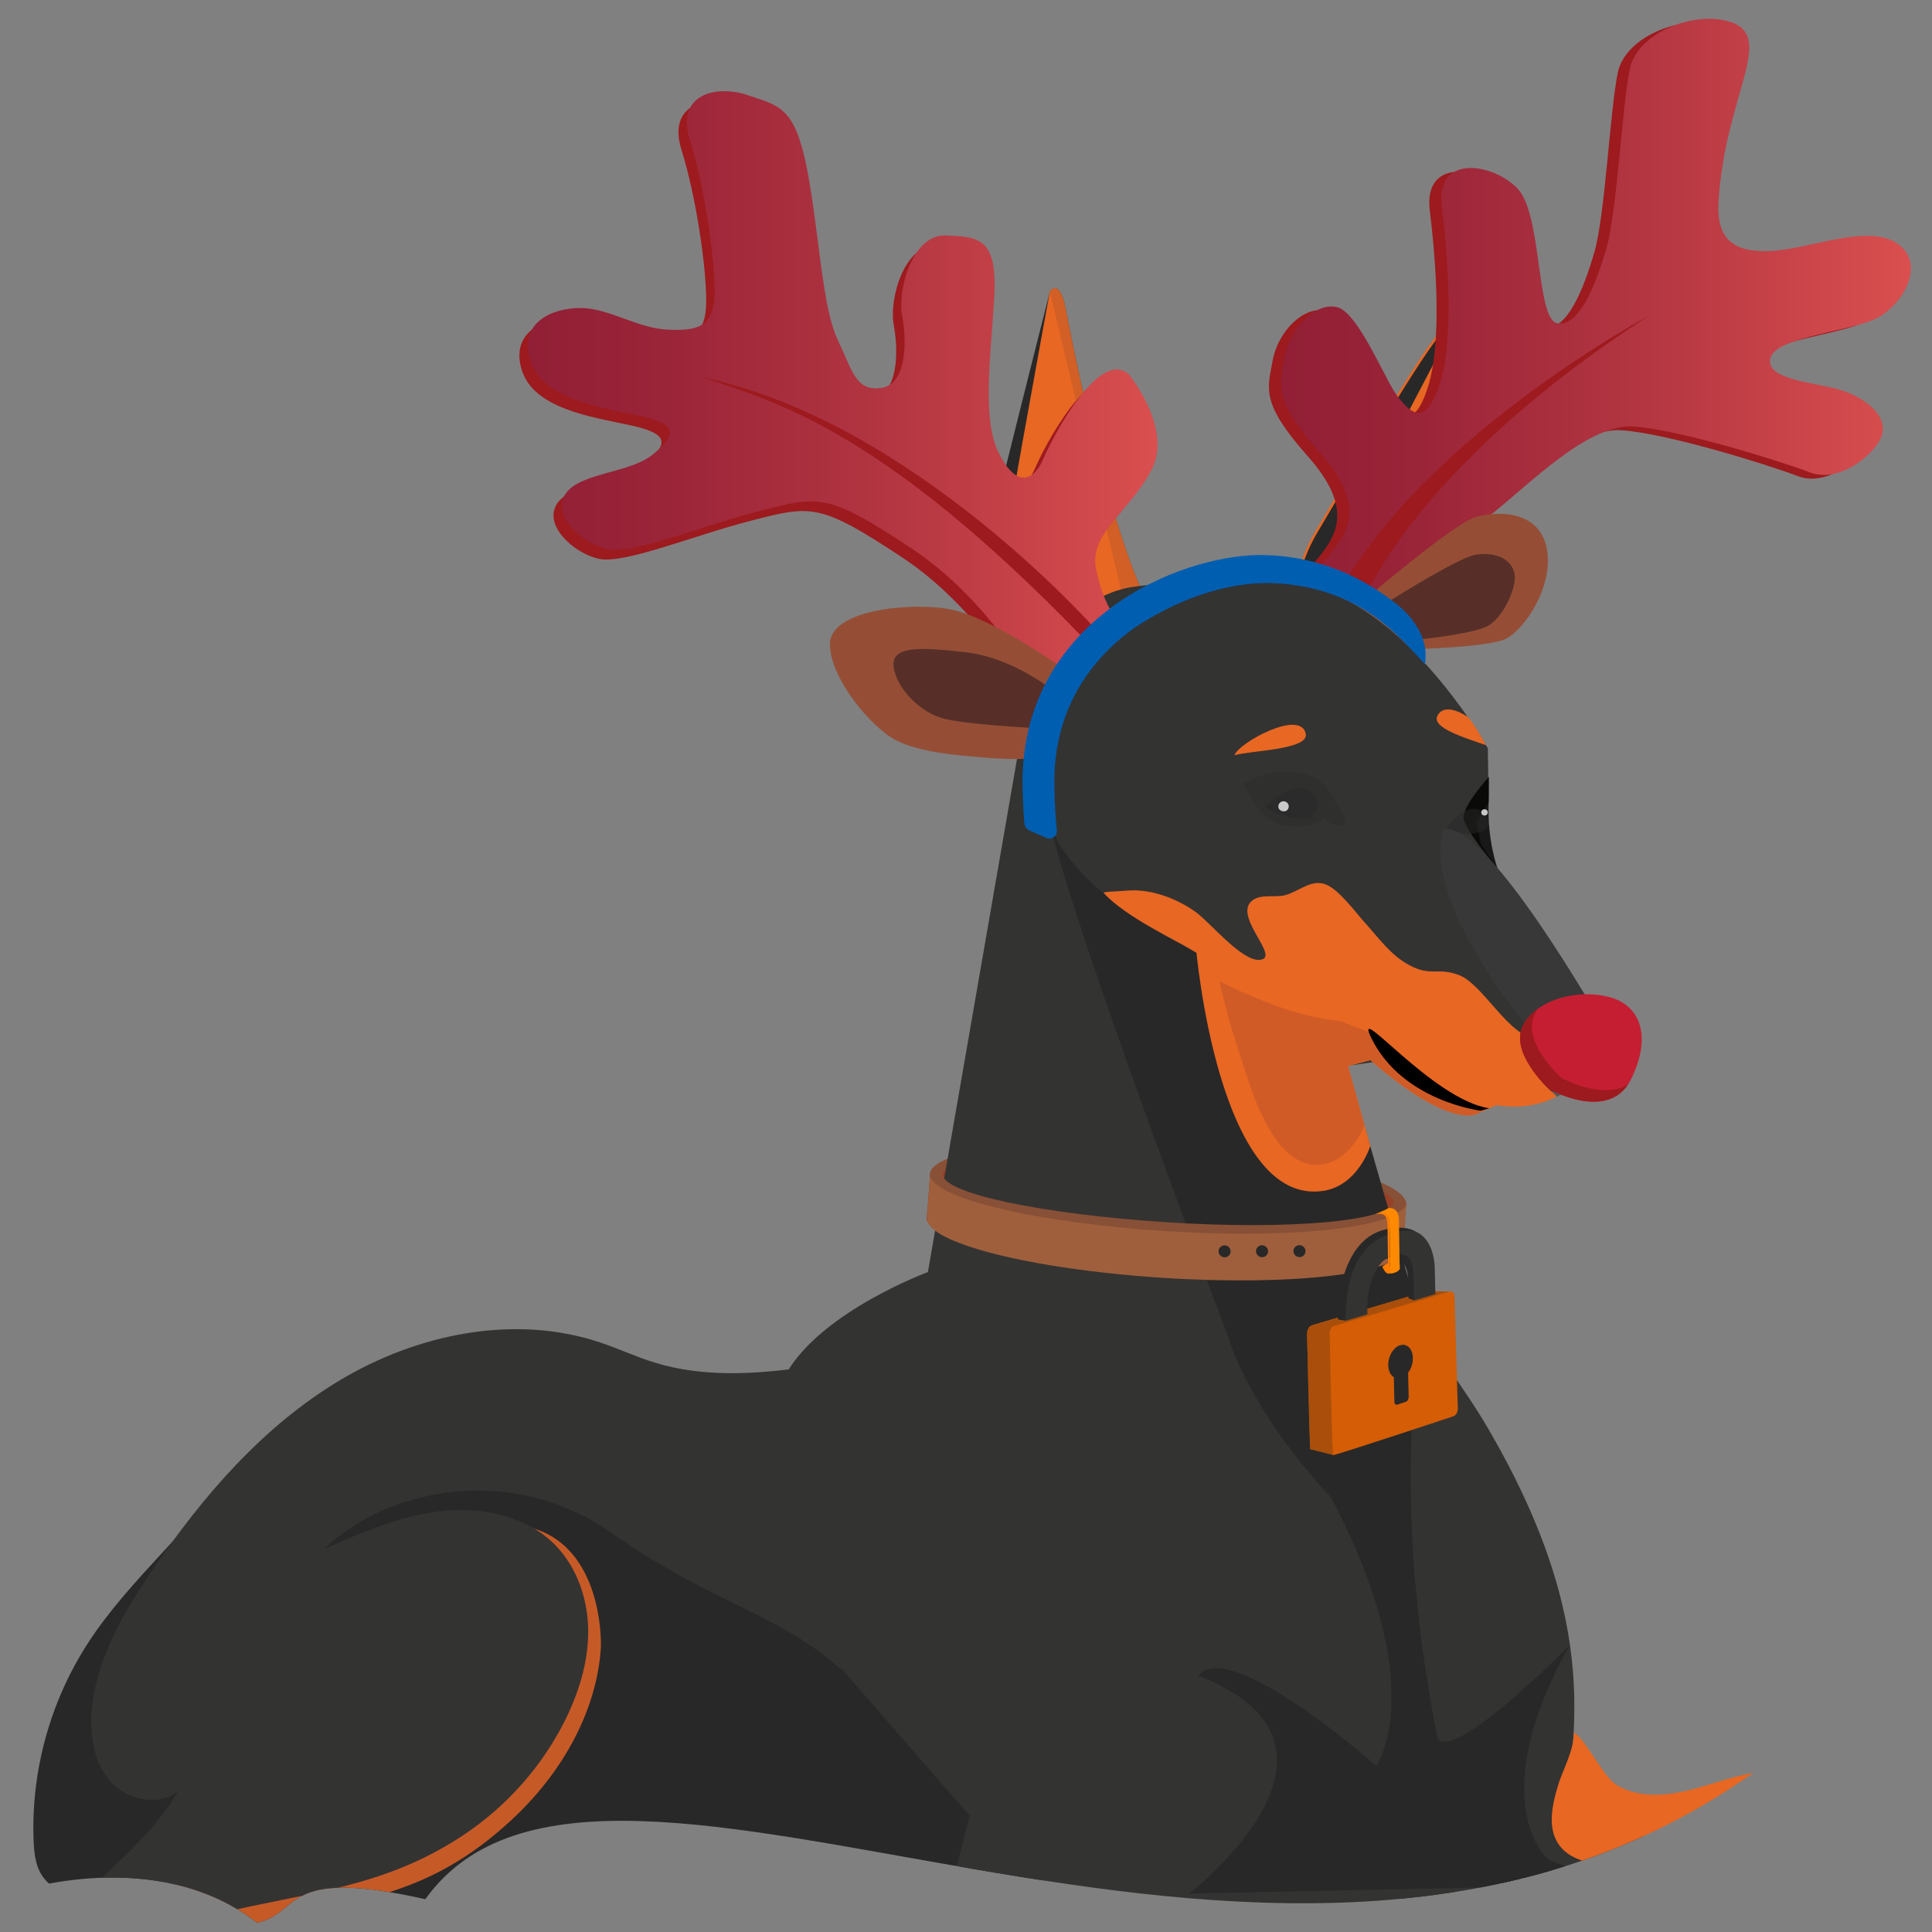 <?xml version="1.0" encoding="UTF-8"?>
<svg xmlns="http://www.w3.org/2000/svg" xmlns:xlink="http://www.w3.org/1999/xlink" viewBox="0 0 208 208">
  <rect x="0" y="0" width="208" height="208" fill="#808080" stroke="none"/>
  <defs>
    <style>
      .cls-1, .cls-2 {
        fill: none;
      }

      .cls-3 {
        fill: #535956;
      }

      .cls-4 {
        fill: #954e35;
      }

      .cls-5 {
        fill: #ff8a00;
      }

      .cls-6 {
        fill: #e86722;
      }

      .cls-7 {
        fill: url(#linear-gradient-2);
      }

      .cls-8 {
        fill: url(#linear-gradient);
      }

      .cls-9 {
        fill: #fff;
        opacity: .75;
      }

      .cls-10 {
        fill: #d15f26;
      }

      .cls-11 {
        fill: #d05b26;
      }

      .cls-12 {
        isolation: isolate;
      }

      .cls-13 {
        fill: #c51e32;
      }

      .cls-14 {
        fill: #964028;
      }

      .cls-15 {
        fill: #572f28;
      }

      .cls-2 {
        stroke: #e86722;
        stroke-miterlimit: 10;
        stroke-width: .49px;
      }

      .cls-16 {
        fill: #ff7d00;
      }

      .cls-17 {
        opacity: .29;
      }

      .cls-17, .cls-18 {
        mix-blend-mode: multiply;
      }

      .cls-17, .cls-18, .cls-19 {
        fill: #282828;
      }

      .cls-18 {
        opacity: .51;
      }

      .cls-20 {
        fill: #a94f0b;
      }

      .cls-21 {
        fill: #005eb1;
      }

      .cls-22 {
        opacity: .81;
      }

      .cls-23 {
        fill: #d45d05;
      }

      .cls-24 {
        fill: #9d1a1e;
      }

      .cls-25 {
        fill: #885036;
      }

      .cls-26 {
        fill: #383838;
      }

      .cls-27 {
        fill: #c65a27;
      }

      .cls-28 {
        fill: #9f5f3c;
      }

      .cls-29 {
        clip-path: url(#clippath);
      }

      .cls-30 {
        fill: #333332;
      }
    </style>
    <clipPath id="clippath">
      <path class="cls-1" d="M206.54.61L-1.44,3.74,1.57,203.71s15.21-5.19,26.1,3.29c4.92-1.09,2.49-6.05,18.12-2.53,19.37-27.02,90.56,22.7,142.19-13.07,11.29-7.46,21.46,2.18,21.46,2.18L206.54.61Z"/>
    </clipPath>
    <linearGradient id="linear-gradient" x1="56.8" y1="42.28" x2="124.62" y2="42.28" gradientUnits="userSpaceOnUse">
      <stop offset="0" stop-color="#911f35"/>
      <stop offset=".21" stop-color="#9a2438"/>
      <stop offset=".56" stop-color="#b23541"/>
      <stop offset="1" stop-color="#da4f4f"/>
    </linearGradient>
    <linearGradient id="linear-gradient-2" x1="137.91" y1="35.14" x2="205.73" y2="35.14" xlink:href="#linear-gradient"/>
  </defs>
  <g class="cls-12">
    <g id="Snow">
      <g class="cls-29">
        <g>
          <path class="cls-14" d="M100.16,126.2l-.41,5.26,51.22,3.26.43-5.22s-2.37-2.04-5.16-2.68c0,0-28.89-6.98-46.08-.61Z"/>
          <path class="cls-25" d="M126.02,124.23c13.01.84,23.53,3.13,24.03,5.18l1.34.09c-.37-2.58-11.5-5.34-25.31-6.23-13.84-.89-25.25.42-25.93,2.94l1.34.09c.73-1.98,11.48-2.9,24.52-2.06Z"/>
          <g>
            <path class="cls-2" d="M139.88,67.62s-1.43-4.6,1.96-10.31c3.39-5.71,13.12-22.54,14.18-22.11s.33,31.88-5.63,38.07l-10.52-5.65Z"/>
            <path class="cls-19" d="M111.4,83.54s-8.29-8.66-8.04-11.95c.25-3.28,9.68-40.22,9.68-40.22,0,0,1.04-1.51,1.69,1.91.66,3.42,4.59,23.47,8.95,31.9l-12.27,18.36Z"/>
            <path class="cls-19" d="M4.96,202.47c-1.07-1.1-1.28-2.74-1.34-4.26-.3-7.48,1.77-15.03,5.86-21.33,2.26-3.49,5.11-6.58,7.93-9.65,2.48-2.7,5.02-5.43,8.19-7.3,3.05-1.79,6.54-2.68,9.98-3.54,4.18-1.04,8.38-2.06,12.66-2.51,6.62-.69,13.31,0,19.91.91,8.37,1.16,16.95,2.77,23.99,7.36,6.63,4.33,11.37,10.98,14.98,17.96,2.74,5.3,4.94,10.98,5.38,16.91.44,5.93-1.03,12.17-4.94,16.7-12.23-5.83-25.83-8.85-39.41-8.74-1.71.01-3.49.09-5,.9-1.26.67-2.23,1.8-3.54,2.38-.98.43-2.08.51-3.15.57-9.03.53-18.12.15-27.08-1.12-4.52-.64-9-1.51-13.43-2.6-1.84-.45-3.7-1.17-5.58-1.37s-3.86.33-5.42-1.26Z"/>
            <path class="cls-27" d="M64.68,177.49c-.33,5.29-2.98,12.32-9.68,18.51-8.15,7.53-14.52,7.71-18.62,9.6,6.23-.34,14.2.5,20.43.16,1.93-.1,4.03-.16,5.58.97.63.46,1.12,1.09,1.6,1.71,1.03,1.34.59,2.63,1.63,3.97-1.36.78-2.02,2.58-1.47,4.03-2.52-.23-4.33-.22-6.81.26.27.48-.32,1.15-.32,1.7-1.12-.16-7.33-1.71-8.85-2.55-.38,0-5.17.01-8.28,0-3.32-.01-17.64-.58-18.95-.58-1.21,0-2.22-2.61-5.17-4-.74-.35-1.52-.75-1.87-1.48-.49-1.01.04-2.21.7-3.13,1.94-2.68,4.97-4.43,8.11-5.55,3.14-1.12,6.45-1.7,9.68-2.56,3.29-.87,6.5-2.02,9.67-3.25,2.51-.97,5.06-2.04,7.03-3.85,1.67-1.54,2.83-3.54,3.95-5.51,1.38-2.43,2.77-4.95,3.15-7.71.28-2.02,0-4.08-.29-6.1-.31-2.2-3.66-9.36,1.83-7.49,6.81,2.32,7.05,11.28,6.95,12.85Z"/>
            <path class="cls-6" d="M114.05,79.03s-7.26-10.02-7-13.3c.25-3.28,5.98-34.36,5.98-34.36,0,0,1.04-1.51,1.69,1.91.66,3.42,4.59,23.47,8.95,31.9l-9.62,13.85Z"/>
            <path class="cls-10" d="M121.74,67.89l-8.71-36.52s1.04-1.51,1.69,1.91c.66,3.42,4.59,23.47,8.95,31.9l-1.92,2.71Z"/>
            <path class="cls-19" d="M139.88,67.62s-1.43-4.6,1.96-10.31c3.39-5.71,13.12-22.54,14.18-22.11s.33,31.88-5.63,38.07l-10.52-5.65Z"/>
            <path class="cls-10" d="M148.65,72.16s6.2-9.1,7.38-36.97c1.06.43.33,31.88-5.63,38.07l-1.75-1.11Z"/>
            <path class="cls-6" d="M148.59,72.34s5.64-5.69,7.43-37.15c1.06.43-13.41,22.85-13.7,33.88l6.27,3.27Z"/>
            <path class="cls-30" d="M172.36,110.04l-12.93-19.18-.49-2.38,1.33-2.11-.09-5.81s-9.63-16.99-21.13-17.71c-11.5-.72-17.53.41-17.53.41,0,0-12.52,1.83-11.94,20.14l3.74,5.55,3.68,9.98,28.13,15.81,20.38-2.97-.23-.53,7.08-1.23Z"/>
            <path class="cls-30" d="M109.55,81.38l-9.65,55.57s-11.23,4.14-15.16,10.76c-3.93,6.61-1.67,23.27-1.67,23.27l21.33,24.51-5.14,20.14s-.56,3.19,6.1,3.29c6.65.1,41.9-1.62,41.9-1.62,0,0,19.24-7.44,20.68-18.59,1.44-11.15,5.09-23.52-8.35-45.96,0,0-4.13-6.69-6.38-8.64l-10.86-38.77-32.81-23.94Z"/>
            <polygon class="cls-30" points="163.38 204.19 167.27 194.08 190.11 202.38 163.38 204.19"/>
            <polygon class="cls-30" points="135.23 218.19 151.4 203.85 174.66 203.08 176.25 215.33 135.23 218.19"/>
            <path class="cls-19" d="M113.18,89.24c3.04,12.67,19.08,54.77,19.08,54.77,0,0,1.93,7.39,11.04,17.21,10.84,20.54,4.87,28.88,4.87,28.88,0,0-15.78-13.95-19.16-9.69,19.62,7.6-.99,23.45-.99,23.45l33.55-.7s5.92-.9,5.78-2.42c-3.24-2.29-5.96-10.1,1.63-23.6,0,0-12.44,12.63-14.2,10.02-5.33-26.34-1.68-44.37-1.68-44.37l-9.89-34.41s-24.78-7.31-30.03-19.15Z"/>
            <path class="cls-6" d="M161.07,119l-.72.32-1.38.61s-2.85,1.68-11.43-5.79l-2.41.63,2.4,8.6s-1.31,4.27-5.07,4.84c-11.31,1.72-13.7-26.16-13.7-26.16l10.94,3.56,8.18,1.22,13.18,12.17Z"/>
            <path class="cls-11" d="M159.72,119.46c-3.21-.64-5.94-2.64-8.32-4.76-.5-.44-.98-.89-1.43-1.35-.23-.07-.45-.18-.65-.33-.69-.52-1.22-1.14-1.67-1.81-1.12-.4-2.23-.82-3.33-1.27-2.82-.28-5.5-1.06-8.19-2.13-1.63-.65-3.26-1.34-4.82-2.15.52,2.51,1.23,4.99,2.03,7.43.94,2.88,1.81,5.94,3.38,8.57,1.22,2.05,3.15,4.19,5.82,3.67,2.06-.4,3.52-2.24,4.37-4.18l-1.78-6.38,2.41-.63c8.58,7.47,11.43,5.79,11.43,5.79l.29-.13s.33-.2.54-.32c-.02,0-.05,0-.07-.01Z"/>
            <path class="cls-6" d="M169.14,111.86c-.91.04-1.82.09-2.73.09-.49,0-.74.15-1.05-.2h0c-2.82,0-5.71-5.82-8.3-6.78-2.31-.85-2.97.17-5.25-1.02-2.06-1.07-3.34-2.93-4.89-4.64-.99-1.09-2.8-3.61-4.26-4.12-1.54-.54-2.84.8-4.29,1.18-1.07.29-2.57-.14-3.5.54-2.32,1.68,3.28,6.36.66,6.43-1.95.05-5.28-4.07-6.81-5.16-1.98-1.42-4.76-2.51-7.35-2.3-1.67.14-2.8.09-2.48.32,2.25,2.48,7.71,5.03,9.1,5.89,2.05,1.27,4.14,2.08,6.42,2.86,4.21,1.44,8.32,2.79,12.53,3.58,1.7,1.39,3.34,2.86,4.84,4.48,1.78,1.92,3.42,3.71,5.83,4.87,4.31,2.07,9.49,1.68,12.56-1.88.82-.95.35-1.99.5-4.2-.52.04-1.04.03-1.55.05Z"/>
            <path class="cls-17" d="M141.76,83.84c.84.5,1.45,1.4,1.93,2.23.5.87,1.1,1.71,1.19,2.71-.78.37-1.68,0-2.26-.63-1.74,1.03-4.01,1.09-5.81.17-1.04-.53-2.33-2.65-2.97-3.9,3.05-2.11,6.89-1.2,7.92-.59Z"/>
            <path class="cls-6" d="M132.9,81.31c1.79-.52,8.03-.59,7.68-2.31-.53-2.7-7.22.96-7.68,2.31Z"/>
            <path class="cls-6" d="M159.99,80.23c-2.34-.81-5.81-1.87-5.26-3.12.5-1.12,1.92-.84,3.28.07.34.23,1.57,2.29,1.98,3.05Z"/>
            <path class="cls-22" d="M160.3,83.62s-2.84,3.12-2.73,4.45c.12,1.34,3.67,5.45,3.67,5.45,0,0-1.15-3-.97-7.15.04-.95.03-2.76.03-2.76Z"/>
            <g>
              <path class="cls-18" d="M155.72,89.16s2.38-3.49,4.29-1.42c0,0,.96,1.59-1.02,1.92-1.98.33-3.27-.5-3.27-.5Z"/>
              <ellipse class="cls-9" cx="159.83" cy="87.46" rx=".35" ry=".34" transform="translate(-1.3 2.41) rotate(-.86)"/>
            </g>
            <path class="cls-18" d="M136.3,86.8s3.52-3.74,5.41-.9c0,0,.85,2.09-1.59,2.11s-3.82-1.21-3.82-1.21Z"/>
            <ellipse class="cls-9" cx="138.19" cy="86.81" rx=".56" ry=".55" transform="translate(-1.29 2.09) rotate(-.86)"/>
            <path class="cls-17" d="M136,86.66s4.72,1.53,6.1,1.26c0,0-3.24,1.13-6.1-1.26Z"/>
            <path class="cls-26" d="M155.48,89.28s-3.49,6.2,10.06,22.67l6.82-1.91s-12.21-21.57-16.88-20.76Z"/>
            <path d="M147.63,111.74c-2.07-4.23,6.58,6.67,12.71,7.58l-.92.26s-8.44-.99-11.79-7.84Z"/>
            <path class="cls-6" d="M174.03,192.17c2.32,1.41,5.3,1.2,7.95.53,2.64-.67,5.21-1.75,7.93-1.93,5.69-.38,10.9,3.2,14.75,7.34,3.85,4.14,6.93,9.02,11.32,12.6.95.77,1.97,1.5,2.6,2.54s.74,2.5-.11,3.37c-.35.36-.83.58-1.19.94-.83.84-.75,2.16-.89,3.33-.14,1.16-.9,2.53-2.08,2.41-.51-.05-.95-.38-1.45-.48-2.1-.4-3.03,3.16-5.17,3.3-1.64.11-2.67-1.85-4.26-2.25-1.1-.27-2.26.25-3.38.07-1.56-.25-2.54-1.75-3.32-3.11-2.58-4.5-5.17-8.99-7.75-13.49-1.08-1.88-2.25-3.85-4.17-4.88-1.45-.78-3.16-.93-4.81-1.07-2.1-.17-4.19-.34-6.29-.51-2.12-.17-4.51-.48-5.79-2.16-1-1.31-.99-2.99-.66-4.65.14-.72.35-1.43.56-2.11.42-1.36,1.65-3.57,1.62-5.43,1.13.51,3.21,4.82,4.58,5.63Z"/>
            <path class="cls-19" d="M161.27,203.17s3.25-4.56,4.18-3.75c3.73,3.27,18.7,2.9,18.7,2.9l-22.88.85Z"/>
            <path class="cls-30" d="M34.94,166.76c3.95-1.74,7.97-3.5,12.26-4.04,4.29-.54,8.97.3,12.14,3.2,2.59,2.37,3.9,5.9,3.98,9.38.08,3.48-.98,6.92-2.55,10.04-2.5,4.95-6.33,9.23-10.99,12.3-8.55,5.63-16.49,6.02-26.48,8.43-1.55.37-5.91,1.73-6.89,2.98,3.87.96,7.59,3.85,10.64,6.38-7.96-.13-15.39-.08-22.83-1.8-.51-.12-1.07-.28-1.36-.71-.4-.62-.05-1.43.34-2.06,4.21-6.84,11.93-11.06,15.96-18-2.09,1.67-5.45.94-7.23-1.04-1.79-1.98-2.25-4.83-2.06-7.48.41-5.55,3.34-10.6,6.49-15.23,5.43-7.98,11.89-15.52,20.23-20.51,8.34-4.99,18.79-7.16,28.02-4.07,1.98.66,3.88,1.56,5.88,2.17,5.16,1.59,10.73,1.27,16.09.51.1,10.82,2.11,21.97,4.1,32.61-6.94-6.21-13.87-7.07-24.87-14.81-4.57-3.22-10.27-4.87-15.88-4.49s-10.96,2.39-15.01,6.23Z"/>
            <path class="cls-3" d="M167.63,118.07s-3.72-3.33-3.42-5.15,7.88-3.36,7.88-3.36l2.39,3.3s.88,1.71-6.84,5.2Z"/>
            <path d="M164.57,114.39s1.06,1.45,2.06.86c1.09-.67,2.56-.73,2.91-.3.48.59.09,1.02.09,1.02,0,0-2.03,2.2-2.83,1.3-1.56-1.43-2.23-2.87-2.23-2.87Z"/>
            <path d="M172.63,115.33c.83-.61,1.36-1.15,1.65-1.59.67-1.37-1.88.1-2.08,1.04-.19.64.36.61.43.55Z"/>
          </g>
          <path class="cls-24" d="M120.7,41.42s4.6,5.66,2.46,10.05c-2.14,4.38-6.82,6.92-6.06,10.77.76,3.84,2.19,5.4,2.19,5.4l-7.77,8.85s-5.4-10.53-14.32-16.43c-8.92-5.9-9.82-5.69-16.31-4.01-6.5,1.68-13.77,4.75-16.49,4.1s-5.97-3.67-4.4-5.96c1.57-2.3,6.99-2.18,9.47-4.29,2.48-2.11,2.66-3.2-1.67-4.13-4.33-.92-10.36-1.82-11.63-5.95-1.27-4.13,2.52-5.67,5.53-5.62,3.01.05,6.05,2.18,9.27,2.33,3.21.15,5.01-.27,5.06-3.93s-1.08-11.45-2.66-16.47c-1.58-5.02,2.92-5.98,6.25-4.84,3.33,1.14,5.03,1.21,6.34,7.81,1.3,6.6,1.63,14.9,3.29,18.44,1.66,3.53,1.99,5.61,4.69,5.27s2.84-4.79,2.29-7.75c-.55-2.96,1.17-8.82,4.69-8.67,3.51.14,5.62.21,5.22,6.74-.4,6.53-1.31,12.97.45,16.6s3.66,3.41,4.83.72c1.16-2.69,6.14-12.05,9.29-9.04Z"/>
          <path class="cls-8" d="M121.59,40.38s4.6,5.66,2.46,10.05-6.82,6.92-6.06,10.77c.76,3.84,2.19,5.4,2.19,5.4l-8.2,8.13s-4.96-9.81-13.88-15.71c-8.92-5.9-9.82-5.69-16.31-4.01-6.5,1.68-13.77,4.75-16.49,4.1-2.72-.65-5.97-3.67-4.4-5.96,1.57-2.3,6.99-2.18,9.47-4.29,2.48-2.11,2.66-3.2-1.67-4.13-4.33-.92-10.36-1.82-11.63-5.95-1.27-4.13,2.52-5.67,5.53-5.62,3.01.05,6.05,2.18,9.27,2.33,3.21.15,5.01-.27,5.06-3.93s-1.08-11.45-2.66-16.47c-1.58-5.02,2.92-5.98,6.25-4.84,3.33,1.14,5.03,1.21,6.34,7.81,1.3,6.6,1.63,14.9,3.29,18.44,1.66,3.53,1.99,5.61,4.69,5.27,2.7-.34,2.84-4.79,2.29-7.75-.55-2.96,1.17-8.82,4.69-8.67,3.51.14,5.62.21,5.22,6.74-.4,6.53-1.31,12.97.45,16.6,1.76,3.63,3.66,3.41,4.83.72,1.16-2.69,6.14-12.05,9.29-9.04Z"/>
          <path class="cls-24" d="M185.04,2.78c-3.68-1.3-10.02,1.04-10.86,5.01-.84,3.97-1.37,15.34-2.52,19.32-1.14,3.97-2.98,8.55-5.3,8.09-2.31-.46-1.58-11.84-4.33-14.57-2.75-2.73-8.78-3.62-8.1,2,.69,5.62,1.32,14.32-.21,19.08s-3.16,3.11-4.49,1.45c-1.33-1.66-4.25-9.13-6.57-9.69-2.32-.56-5.08,2.25-5.64,5.32-.56,3.07-1.34,4.57,3.77,10.32,5.1,5.76,3.04,8.65.87,11.26-2.17,2.6-.67,2.38-.67,2.38l9.43,4.46s4.36-7.93,8.62-11.26c4.26-3.33,10.59-9.95,15.51-9.63,4.92.32,15.81,3.72,19.04,4.95s7.29-2.19,7.76-4.17c.47-1.98-1.76-3.83-4.38-4.68s-8.24-1.06-7.68-3.44c.57-2.38,8.99-2.9,11.67-4.43s5.13-5.81,1.99-7.94c-3.14-2.13-9.22.53-13.43.8-4.21.26-6.06-1.28-5.8-5.35.73-11.48,6.16-17.59,1.31-19.3Z"/>
          <path class="cls-7" d="M186.33,2.38c-3.68-1.3-10.02,1.04-10.86,5.01-.84,3.97-1.37,15.34-2.52,19.32-1.14,3.97-2.98,8.55-5.3,8.09-2.31-.46-1.58-11.84-4.33-14.57-2.75-2.73-8.78-3.62-8.1,2,.69,5.62,1.32,14.32-.21,19.08-1.53,4.77-3.16,3.11-4.49,1.45-1.33-1.66-4.25-9.13-6.57-9.69-2.32-.56-5.08,2.25-5.64,5.32-.56,3.07-1.34,4.57,3.77,10.32,5.1,5.76,3.04,8.65.87,11.26-2.17,2.6-.67,2.38-.67,2.38l8.52,5.9s5.28-9.37,9.54-12.7c4.26-3.33,10.59-9.95,15.51-9.63,4.92.32,15.81,3.72,19.04,4.95,3.23,1.24,7.29-2.19,7.76-4.17.47-1.98-1.76-3.83-4.38-4.68-2.62-.85-8.24-1.06-7.68-3.44.57-2.38,8.99-2.9,11.67-4.43,2.69-1.52,5.13-5.81,1.99-7.94-3.14-2.13-9.22.53-13.43.8-4.21.26-6.06-1.28-5.8-5.35.73-11.48,6.16-17.59,1.31-19.3Z"/>
          <path class="cls-4" d="M113.84,71.54s-7.33-5.14-11.53-5.94-12.93.02-12.96,3.72c-.03,3.7,4.5,9.06,7.14,10.39,2.64,1.34,6.75,1.62,9.37,1.84,2.62.22,5.33.26,5.33-.08s2.65-9.94,2.65-9.94Z"/>
          <g>
            <path class="cls-4" d="M147.51,64.06s9.02-7.67,11.29-8.36c2.53-.76,6.94-.74,7.73,3.37s-2.53,8.91-4.53,9.76c-2.01.86-9.52,1.05-9.52,1.05l-4.96-5.82Z"/>
            <path class="cls-15" d="M148.37,65.47s8.51-5.44,10.49-5.75c2.33-.36,3.93.59,4.2,2.07s-1.27,4.8-2.97,5.65c-1.7.85-7.56,1.43-7.56,1.43l-4.15-3.41Z"/>
          </g>
          <path class="cls-15" d="M113.09,74.13s-4.19-3.35-9.14-3.91c-4.72-.53-7.96-.74-7.75,1.49.21,2.23,2.78,5.04,5.5,5.68,2.72.65,9.54.98,9.54.98l1.86-4.25Z"/>
          <path class="cls-24" d="M118.04,67.84s-19.82-22.52-42.34-27.19c7.95,2.67,19.29,5.69,40.8,27.91.56-.15,1.54-.72,1.54-.72Z"/>
          <path class="cls-24" d="M177.49,34.01s-22.52,12.04-32.49,28.3c1.68,1.02,2.36,1.23,2.36,1.23,0,0,5.92-13.88,30.12-29.53Z"/>
          <path class="cls-21" d="M110.86,89.42c-.33-.14-.56-.45-.58-.8-.1-1.25-.16-2.58-.19-4.01-.15-9.76,4.97-15.72,9.28-19,5.55-4.22,12.08-5.79,15.99-5.85s9.35.89,14.74,5.08c0,0,4.02,2.74,3.3,6.68-4.12-4.7-8.15-7.99-15.2-8.67-8.83-.85-16.65,5.17-16.65,5.17-3.74,2.84-8.17,8.02-8.04,16.54.03,1.77.12,3.38.27,4.85.06.6-.55,1.04-1.11.8l-1.81-.78Z"/>
          <path class="cls-13" d="M166.8,117.27s6.48,3.65,8.8-1.08c2.31-4.73.89-7.8-2.01-8.75-2.9-.95-7.66-.26-9.5,2.74-1.84,3,2.72,7.09,2.72,7.09Z"/>
          <path class="cls-24" d="M164.08,110.17c.39-.64.92-1.17,1.54-1.6-.09.12-.18.24-.26.37-1.84,3,2.72,7.09,2.72,7.09,0,0,4.33,2.44,7.18.74-2.55,3.82-8.46.5-8.46.5,0,0-4.55-4.1-2.72-7.09Z"/>
          <g>
            <path class="cls-1" d="M110.91,132.19c-.36-.02-.67.24-.69.6,0,.07,0,.13.02.19.06.27.3.47.59.49.29.02.55-.16.65-.41.02-.06.04-.12.04-.18.02-.35-.25-.66-.61-.68Z"/>
            <path class="cls-1" d="M114.9,132.72c-.36-.02-.67.24-.69.6,0,.07,0,.13.02.19.06.27.3.47.59.49.29.02.55-.16.65-.41.02-.06.04-.12.04-.18.02-.35-.25-.66-.61-.68Z"/>
            <path class="cls-1" d="M126.02,124.23c-13.04-.84-23.79.08-24.52,2.06l48.56,3.12c-.5-2.06-11.02-4.34-24.03-5.18Z"/>
            <path class="cls-1" d="M118.89,133.24c-.36-.02-.67.24-.69.6,0,.07,0,.13.02.19.06.27.3.47.59.49.29.02.55-.16.65-.41.02-.06.04-.12.04-.18.02-.35-.25-.66-.61-.68Z"/>
            <path class="cls-1" d="M101.46,126.47c-.05.69,1.07,1.41,3.06,2.09,4.11,1.42,11.95,2.7,20.99,3.29,9.04.58,16.99.32,21.25-.56,2.07-.43,3.27-.99,3.31-1.68,0-.06,0-.13-.02-.19l-48.56-3.12c-.02.06-.04.12-.04.18Z"/>
            <path class="cls-1" d="M135.92,134.07c-.36-.02-.67.24-.69.6,0,.07,0,.13.02.19.06.27.3.47.59.49.29.02.55-.16.65-.41.02-.06.04-.12.04-.18.02-.35-.25-.66-.61-.68Z"/>
            <path class="cls-1" d="M139.94,134.06c-.36-.02-.67.24-.69.6,0,.07,0,.13.02.19.06.27.3.47.59.49.29.02.55-.16.65-.41.02-.06.04-.12.04-.18.02-.35-.25-.66-.61-.68Z"/>
            <path class="cls-1" d="M131.89,134.08c-.36-.02-.67.24-.69.6,0,.07,0,.13.02.19.06.27.3.47.59.49.29.02.55-.16.65-.41.02-.06.04-.12.04-.18.02-.35-.25-.66-.61-.68Z"/>
            <path class="cls-28" d="M150.06,129.41c.02.06.02.13.02.19-.05.69-1.25,1.26-3.31,1.68-4.26.88-12.2,1.14-21.25.56-9.04-.58-16.88-1.87-20.99-3.29-1.99-.69-3.11-1.41-3.06-2.09,0-.06.02-.12.04-.18l-1.34-.09c-.02.06-.03.12-.04.18l-.32,4.77c-.18,2.63,11.16,5.51,25.32,6.43,14.16.91,25.79-.48,25.96-3.11l.32-4.77c0-.06,0-.13-.01-.19l-1.34-.09ZM132.45,134.95c-.1.26-.36.43-.65.41-.29-.02-.52-.23-.59-.49-.01-.06-.02-.12-.02-.19.02-.35.33-.62.69-.6s.63.33.61.68c0,.07-.02.13-.04.18ZM136.48,134.94c-.1.26-.36.43-.65.41-.29-.02-.52-.23-.59-.49-.01-.06-.02-.12-.02-.19.02-.35.33-.62.69-.6.36.02.63.33.61.68,0,.07-.02.13-.04.18ZM140.51,134.93c-.1.26-.36.43-.65.41-.29-.02-.52-.23-.59-.49-.01-.06-.02-.12-.02-.19.02-.35.33-.62.69-.6s.63.33.61.68c0,.07-.02.13-.04.18Z"/>
            <path class="cls-20" d="M152.8,139.24l.84-.25c.27-.08.5.14.51.5l.36,12.11c.01.36-.2.72-.48.82,0,0-12.87,3.7-12.96,3.61-.1-.09-.35-12.52-.35-12.52,0-.37.21-.74.49-.82l.85-.25,10.75-3.2ZM149.33,140.3l-5,1.47M151.57,147.83c.34-.43.55-1.03.53-1.63-.02-.98-.64-1.59-1.38-1.36-.74.23-1.33,1.21-1.3,2.2.01.6.25,1.07.6,1.28l.06,2.64c0,.23.15.37.33.31l.93-.31c.17-.06.31-.29.31-.52l-.06-2.63Z"/>
            <polygon class="cls-20" points="143.52 156.65 141.06 156.03 140.71 143.51 143.16 143.57 143.52 156.65"/>
            <polygon class="cls-20" points="153.64 138.99 156.09 139.05 143.65 142.75 141.2 142.69 153.64 138.99"/>
            <path class="cls-23" d="M155.24,139.3l.84-.25c.27-.08.5.14.51.5l.36,12.11c.01.36-.2.72-.48.82,0,0-12.86,4.27-12.96,4.18-.1-.09-.36-13.09-.36-13.09,0-.37.21-.74.49-.82l.85-.25,10.75-3.2ZM151.78,140.35l-5,1.47M151.61,147.78c.34-.43.55-1.03.53-1.63-.02-.98-.64-1.59-1.38-1.36-.74.23-1.33,1.21-1.3,2.2.01.6.25,1.07.6,1.28l.06,2.64c0,.23.15.37.33.31l.93-.31c.17-.06.31-.29.31-.52l-.06-2.63Z"/>
            <path class="cls-19" d="M148.93,135.68c1.43-.78,2.62.12,2.66,2.01l.04,2.08.61.23,1.71-3.64c-.04-1.61-.52-2.84-1.29-3.57-.94-.9-3.28-.75-4.78.05-2.72,1.45-3.9,5.48-3.84,9.21l.84.14,1.52-1.6c-.03-1.93,1.1-4.13,2.53-4.91Z"/>
            <path class="cls-30" d="M150.31,135.05c1.55-.23,1.85.98,1.89,2.8l.03,2.16,2.3-.69-.06-2.75c-.04-1.55-.51-2.73-1.24-3.44-.9-.87-2.1-.77-3.65-.26-3.94,1.29-4.76,5.73-4.71,9.33l2.34-.7v-.84c-.04-1.86.8-5.27,3.1-5.6Z"/>
          </g>
          <path class="cls-25" d="M150.06,129.41c-.36,2.05-11.19,3.03-24.41,2.18-13.36-.86-24.31-3.12-24.17-5.21,0-.03,0-.06.02-.09l-1.34-.09-.04.13c-.17,2.62,11.38,5.31,25.47,6.22,13.96.9,25.43-.47,25.81-3.05l-1.34-.09Z"/>
          <path class="cls-16" d="M149.67,136.98s-.05-3.34-.08-5.25c-.04-1.75-1.49-1.04-1.49-1.04h0c.69-.01,1.26-.14,1.28,1.31.03,1.92.07,4.84.07,4.84,0,0,0,.05,0,.12.23-.06.22.02.22.02Z"/>
          <path class="cls-16" d="M149.45,136.01c-.24.01-.63.37-.63.37l.16.31s.53.93.74.07c0,0-.09-.67-.27-.74Z"/>
          <path class="cls-5" d="M150.68,136.13s-.04-2.93-.07-4.84c-.04-1.45-1.16-1.22-1.16-1.22-.13.14-1.34.62-1.34.62,0,0,1.44-.66,1.49,1.04.03,1.92.08,5,.08,5,0,0,.02.36-.21.39,0,0,.85.05,1.23-.48v-.5Z"/>
        </g>
      </g>
    </g>
  </g>
</svg>
